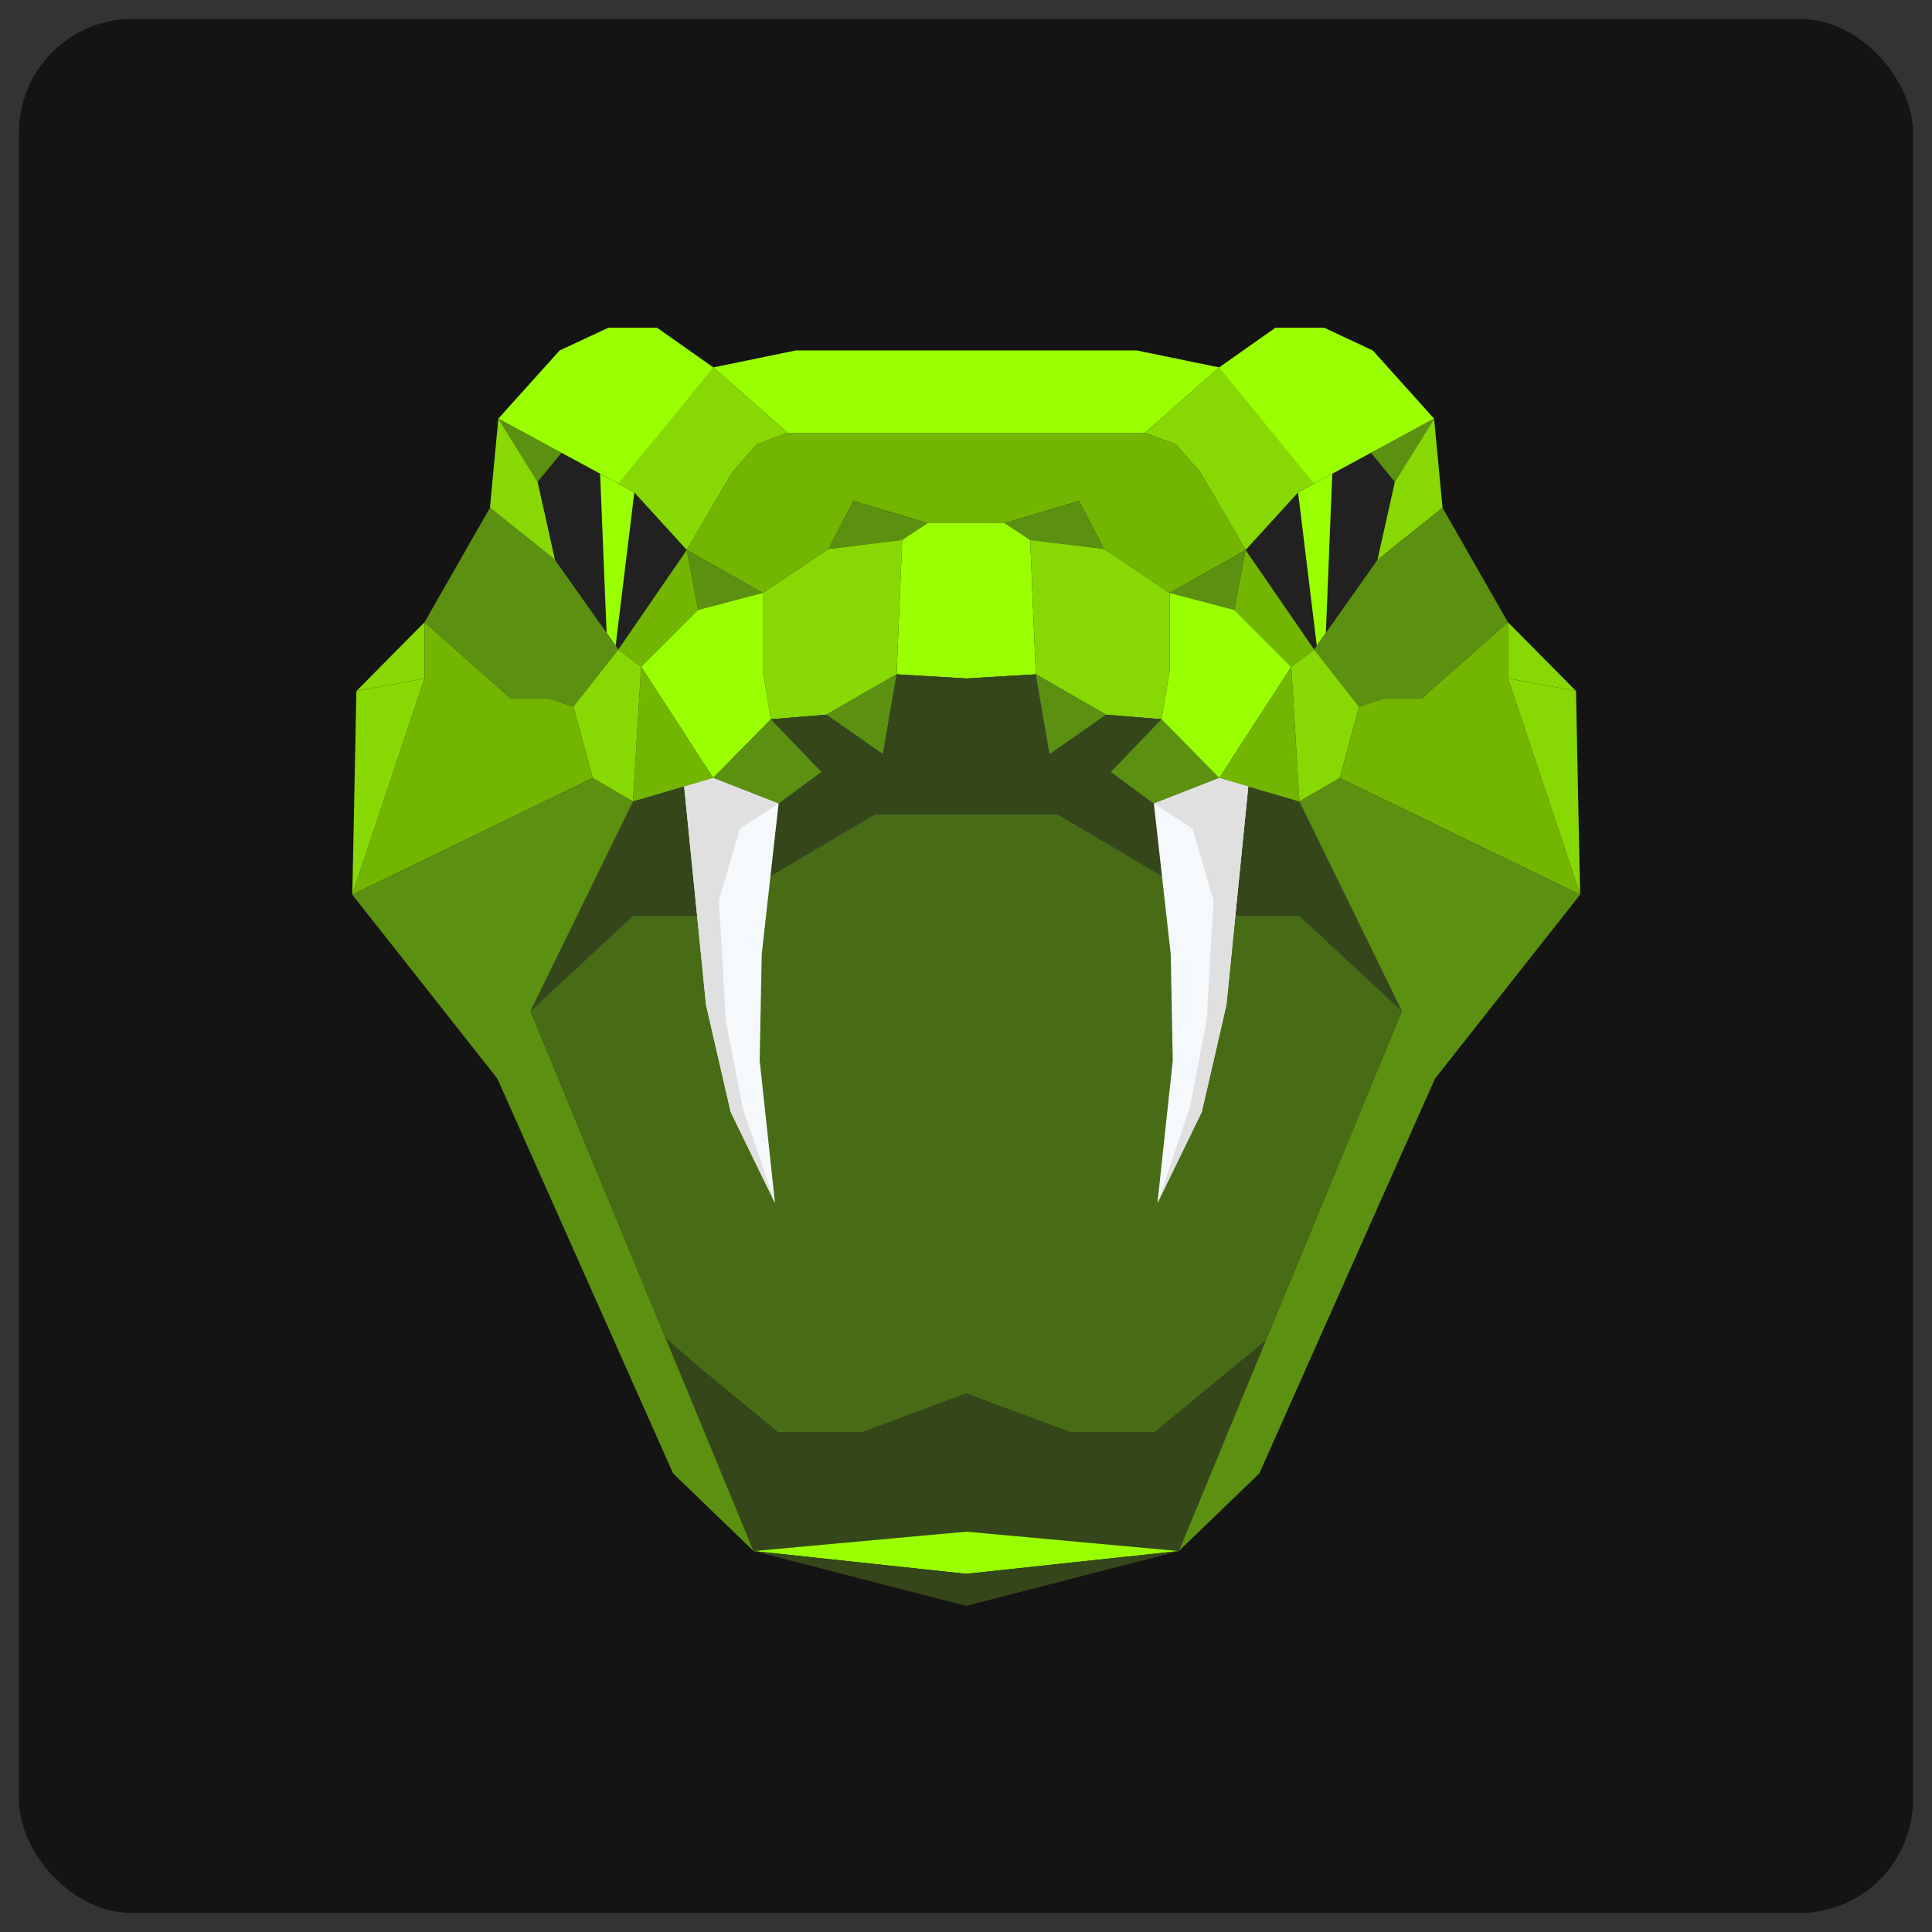 <svg width="34" height="34" viewBox="0 0 34 34" fill="none" xmlns="http://www.w3.org/2000/svg">
<rect x="0" y="0" width="34" height="34" fill="#333333" stroke="none"/>
<rect x="0.333" y="0.333" width="33.333" height="33.333" rx="2" fill="#141414"/>
<path d="M9.461 8.48L9.767 9.853L10.882 11.43L12.086 9.679L11.163 8.666C10.963 8.556 10.762 8.446 10.561 8.337C10.335 8.214 10.108 8.091 9.882 7.969C9.741 8.139 9.601 8.31 9.461 8.48Z" fill="#212121"/>
<path d="M10.561 8.337C10.667 8.394 10.774 8.452 10.882 8.51C10.976 8.562 11.07 8.614 11.163 8.666C11.054 9.565 10.944 10.464 10.834 11.363C10.781 11.288 10.728 11.212 10.675 11.137" fill="#9AFF01"/>
<path d="M24.547 8.48L24.241 9.853L23.126 11.43L21.921 9.679C22.229 9.342 22.537 9.004 22.844 8.666C23.045 8.556 23.245 8.446 23.446 8.337C23.672 8.214 23.899 8.091 24.126 7.969C24.266 8.139 24.406 8.31 24.547 8.48V8.48Z" fill="#212121"/>
<path d="M23.446 8.337C23.34 8.394 23.233 8.452 23.126 8.51C23.031 8.562 22.937 8.614 22.844 8.666C22.954 9.565 23.063 10.464 23.173 11.363C23.226 11.288 23.28 11.212 23.333 11.137" fill="#9AFF01"/>
<path d="M8.77 7.367L9.461 8.48L9.882 7.969L8.77 7.367Z" fill="#5C9011"/>
<path d="M25.238 7.367L24.547 8.48L24.126 7.969L25.238 7.367Z" fill="#5C9011"/>
<path d="M21.454 6.466L22.167 6.892L23.126 8.51L22.844 8.666L21.921 9.679L21.118 8.307L20.692 7.821L20.147 7.617L21.454 6.466Z" fill="#88D803"/>
<path d="M12.554 6.466L11.841 6.892L10.882 8.51L11.163 8.666L12.086 9.679L12.89 8.307L13.315 7.821L13.861 7.617L12.554 6.466Z" fill="#88D803"/>
<path d="M21.454 6.466L20.147 7.617H13.861C13.425 7.234 12.989 6.85 12.554 6.466C13.037 6.367 13.521 6.267 14.005 6.167H20.003L21.454 6.466L21.454 6.466Z" fill="#9AFF01"/>
<path d="M21.921 9.679L20.584 10.435L19.427 9.661L18.99 8.816L17.683 9.206H16.324L15.017 8.816L14.58 9.661L13.423 10.435L12.086 9.679L12.889 8.307L13.315 7.821L13.861 7.617H20.147L20.692 7.821L21.118 8.307L21.921 9.679Z" fill="#72B601"/>
<path d="M14.58 9.661L15.878 9.502L16.324 9.206L15.017 8.816L14.58 9.661Z" fill="#5C9011"/>
<path d="M24.672 17.793L22.275 23.595L20.315 25.21H18.846L17.004 24.526L15.162 25.21H13.693L11.732 23.595L9.336 17.793L11.139 16.117H12.374L15.395 14.331H18.613L21.634 16.117H22.868L24.672 17.793Z" fill="#486C15"/>
<path d="M18.229 11.867C17.82 11.891 17.412 11.915 17.004 11.939L15.779 11.867L15.877 9.502L16.324 9.206H17.683L18.13 9.502C18.163 10.291 18.196 11.079 18.229 11.867Z" fill="#9AFF01"/>
<path d="M13.423 10.435V11.795L13.567 12.658L14.545 12.577C14.956 12.341 15.367 12.104 15.779 11.867C15.812 11.079 15.845 10.291 15.878 9.502L14.58 9.661L13.423 10.435Z" fill="#88D803"/>
<path d="M12.554 6.466L11.562 5.767H10.708L9.849 6.167L8.77 7.367L10.882 8.51" fill="#9AFF01"/>
<path d="M12.086 9.679L12.284 10.734L13.423 10.434L12.086 9.679Z" fill="#5C9011"/>
<path d="M12.086 9.679L10.882 11.43L11.283 11.735L12.284 10.734L12.086 9.679Z" fill="#72B601"/>
<path d="M8.77 7.367L8.622 8.936L9.767 9.853L9.461 8.48L8.77 7.367Z" fill="#88D803"/>
<path d="M8.622 8.936L7.471 10.95L8.987 12.293H9.653L10.09 12.437L10.882 11.43L9.767 9.853L8.622 8.936Z" fill="#5C9011"/>
<path d="M12.551 13.692L11.283 11.735L12.284 10.734L13.423 10.434V11.795L13.567 12.658L12.551 13.692Z" fill="#9AFF01"/>
<path d="M11.283 11.735L11.139 14.106L12.551 13.692L11.283 11.735Z" fill="#72B601"/>
<path d="M10.882 11.43L10.09 12.437L10.429 13.692L11.139 14.106L11.283 11.735L10.882 11.43Z" fill="#88D803"/>
<path d="M7.471 10.95V11.939L6.272 12.161L7.471 10.95Z" fill="#88D803"/>
<path d="M10.429 13.692L6.2 15.745L7.471 11.939V10.95L8.987 12.293H9.653L10.09 12.437L10.429 13.692Z" fill="#72B601"/>
<path d="M6.2 15.745L6.272 12.161L7.471 11.939L6.2 15.745Z" fill="#88D803"/>
<path d="M26.537 10.95V11.939L27.735 12.161L26.537 10.95Z" fill="#88D803"/>
<path d="M27.807 15.745L27.735 12.161L26.537 11.939L27.807 15.745Z" fill="#88D803"/>
<path d="M20.315 25.21H18.846L17.004 24.527L15.162 25.21H13.693C13.369 24.948 13.042 24.679 12.713 24.402C12.361 24.107 12.018 23.812 11.684 23.52C12.21 24.778 12.736 26.037 13.261 27.296C14.509 27.182 15.756 27.068 17.004 26.954C18.251 27.068 19.499 27.182 20.746 27.296C21.259 26.058 21.771 24.82 22.284 23.583C21.628 24.125 20.971 24.668 20.315 25.21Z" fill="#35461A"/>
<path d="M20.746 27.296L17.004 27.697L13.261 27.296L17.004 26.954L20.746 27.296Z" fill="#9AFF01"/>
<path d="M19.428 9.661L18.13 9.502L17.683 9.206L18.99 8.816L19.428 9.661Z" fill="#5C9011"/>
<path d="M20.584 10.435V11.795L20.441 12.658L19.462 12.577C19.051 12.341 18.64 12.104 18.229 11.867C18.196 11.079 18.163 10.291 18.13 9.502L19.428 9.661L20.584 10.435L20.584 10.435Z" fill="#88D803"/>
<path d="M21.454 6.466L22.446 5.767H23.3L24.158 6.167L25.237 7.367L23.126 8.51" fill="#9AFF01"/>
<path d="M21.921 9.679L21.723 10.734L20.584 10.434L21.921 9.679Z" fill="#5C9011"/>
<path d="M21.921 9.679L23.126 11.43L22.724 11.735L21.723 10.734L21.921 9.679Z" fill="#72B601"/>
<path d="M25.238 7.367L25.386 8.936L24.241 9.853L24.547 8.48L25.238 7.367Z" fill="#88D803"/>
<path d="M25.386 8.936L26.537 10.95L25.02 12.293H24.355L23.917 12.437L23.126 11.43L24.241 9.853L25.386 8.936Z" fill="#5C9011"/>
<path d="M15.779 11.868C15.735 12.12 15.691 12.372 15.648 12.625C15.691 12.373 15.735 12.12 15.779 11.868L15.779 11.868V11.868Z" fill="#33646B"/>
<path d="M24.672 17.793L22.868 16.117H21.634L18.613 14.331H15.395L12.374 16.117H11.139C10.538 16.676 9.937 17.235 9.336 17.793C9.937 16.564 10.538 15.335 11.139 14.106C11.61 13.969 12.081 13.831 12.551 13.693L13.567 12.659L14.545 12.578L15.779 11.868C15.735 12.12 15.691 12.373 15.648 12.625C15.691 12.372 15.735 12.12 15.779 11.868L15.779 11.868V11.867L17.004 11.942L18.229 11.867C18.64 12.104 19.051 12.341 19.462 12.578L20.441 12.659L21.457 13.693L20.306 14.142L19.871 13.822L20.306 14.142L21.457 13.693C21.927 13.831 22.398 13.968 22.868 14.106C23.469 15.335 24.071 16.564 24.672 17.793V17.793Z" fill="#33646B"/>
<path d="M15.779 11.868C15.735 12.12 15.691 12.372 15.648 12.625C15.691 12.373 15.735 12.12 15.779 11.868L15.779 11.868V11.868Z" fill="#2A4347"/>
<path d="M14.545 12.578L15.779 11.868C15.698 12.335 15.617 12.803 15.536 13.27C15.206 13.04 14.875 12.809 14.545 12.578Z" fill="#5C9011"/>
<path d="M13.567 12.659L12.551 13.693L13.702 14.142L14.457 13.585L13.567 12.659Z" fill="#5C9011"/>
<path d="M24.672 17.793L22.868 16.117H21.633L18.613 14.331H15.395L12.374 16.117H11.139C10.538 16.676 9.937 17.235 9.336 17.793C9.937 16.564 10.538 15.335 11.139 14.106C11.61 13.969 12.08 13.831 12.551 13.693L13.702 14.142L14.457 13.585L13.567 12.659L14.545 12.578C14.875 12.809 15.206 13.04 15.536 13.27C15.617 12.803 15.698 12.335 15.779 11.868L17.004 11.942L18.229 11.868C18.31 12.335 18.391 12.803 18.471 13.27L18.472 13.27L19.462 12.578L20.441 12.659L19.551 13.585V13.585L20.306 14.142L21.457 13.693C21.927 13.831 22.398 13.969 22.868 14.106C23.47 15.335 24.071 16.564 24.672 17.793V17.793Z" fill="#35461A"/>
<path d="M19.462 12.578C19.051 12.341 18.64 12.104 18.229 11.868C18.31 12.335 18.391 12.803 18.471 13.27C18.802 13.039 19.132 12.809 19.462 12.578V12.578Z" fill="#5C9011"/>
<path d="M20.441 12.659L21.457 13.693L20.306 14.142L19.55 13.585L20.441 12.659Z" fill="#5C9011"/>
<path d="M21.457 13.692L22.724 11.735L21.723 10.734L20.585 10.434V11.795L20.441 12.658L21.457 13.692Z" fill="#9AFF01"/>
<path d="M22.724 11.735L22.868 14.106L21.456 13.692L22.724 11.735Z" fill="#72B601"/>
<path d="M12.04 13.842C12.168 15.123 12.297 16.404 12.425 17.684L12.857 19.564L13.639 21.173L13.369 18.664L13.405 16.794L13.702 14.142L12.551 13.692C12.381 13.742 12.21 13.792 12.04 13.842L12.04 13.842Z" fill="#F5F9FC"/>
<path d="M23.126 11.43L23.917 12.437L23.578 13.692L22.868 14.106L22.724 11.735L23.126 11.43Z" fill="#88D803"/>
<path d="M23.579 13.692L27.807 15.745L26.537 11.939V10.95L25.02 12.293H24.355L23.917 12.437L23.579 13.692Z" fill="#72B601"/>
<path d="M27.807 15.745L25.254 18.982L22.163 25.929C21.69 26.385 21.218 26.84 20.746 27.296C22.055 24.128 23.363 20.96 24.672 17.793L22.868 14.106L23.578 13.692L27.807 15.745Z" fill="#5C9011"/>
<path d="M6.2 15.745L8.753 18.982L11.845 25.929C12.317 26.385 12.789 26.84 13.261 27.296C11.952 24.128 10.644 20.96 9.335 17.793L11.139 14.106L10.429 13.692L6.2 15.745Z" fill="#5C9011"/>
<path d="M20.746 27.296L17.004 28.261L13.261 27.296L17.004 27.697L20.746 27.296Z" fill="#35461A"/>
<path d="M13.702 14.142L13.022 14.581L12.652 15.845L12.772 17.947L13.066 19.482L13.639 21.173L12.859 19.569L12.425 17.684C12.297 16.404 12.168 15.123 12.04 13.842L12.551 13.692L13.702 14.142Z" fill="#E0E0E0"/>
<path d="M21.968 13.842C21.84 15.123 21.711 16.404 21.583 17.684L21.151 19.564L20.369 21.173L20.639 18.664L20.603 16.794L20.306 14.142L21.457 13.692C21.627 13.742 21.798 13.792 21.968 13.842L21.968 13.842Z" fill="#F5F9FC"/>
<path d="M20.306 14.142L20.986 14.581L21.356 15.845L21.236 17.947L20.942 19.482L20.369 21.173L21.149 19.57L21.583 17.684C21.711 16.404 21.84 15.123 21.968 13.842L21.457 13.692L20.306 14.142Z" fill="#E0E0E0"/>
</svg>
